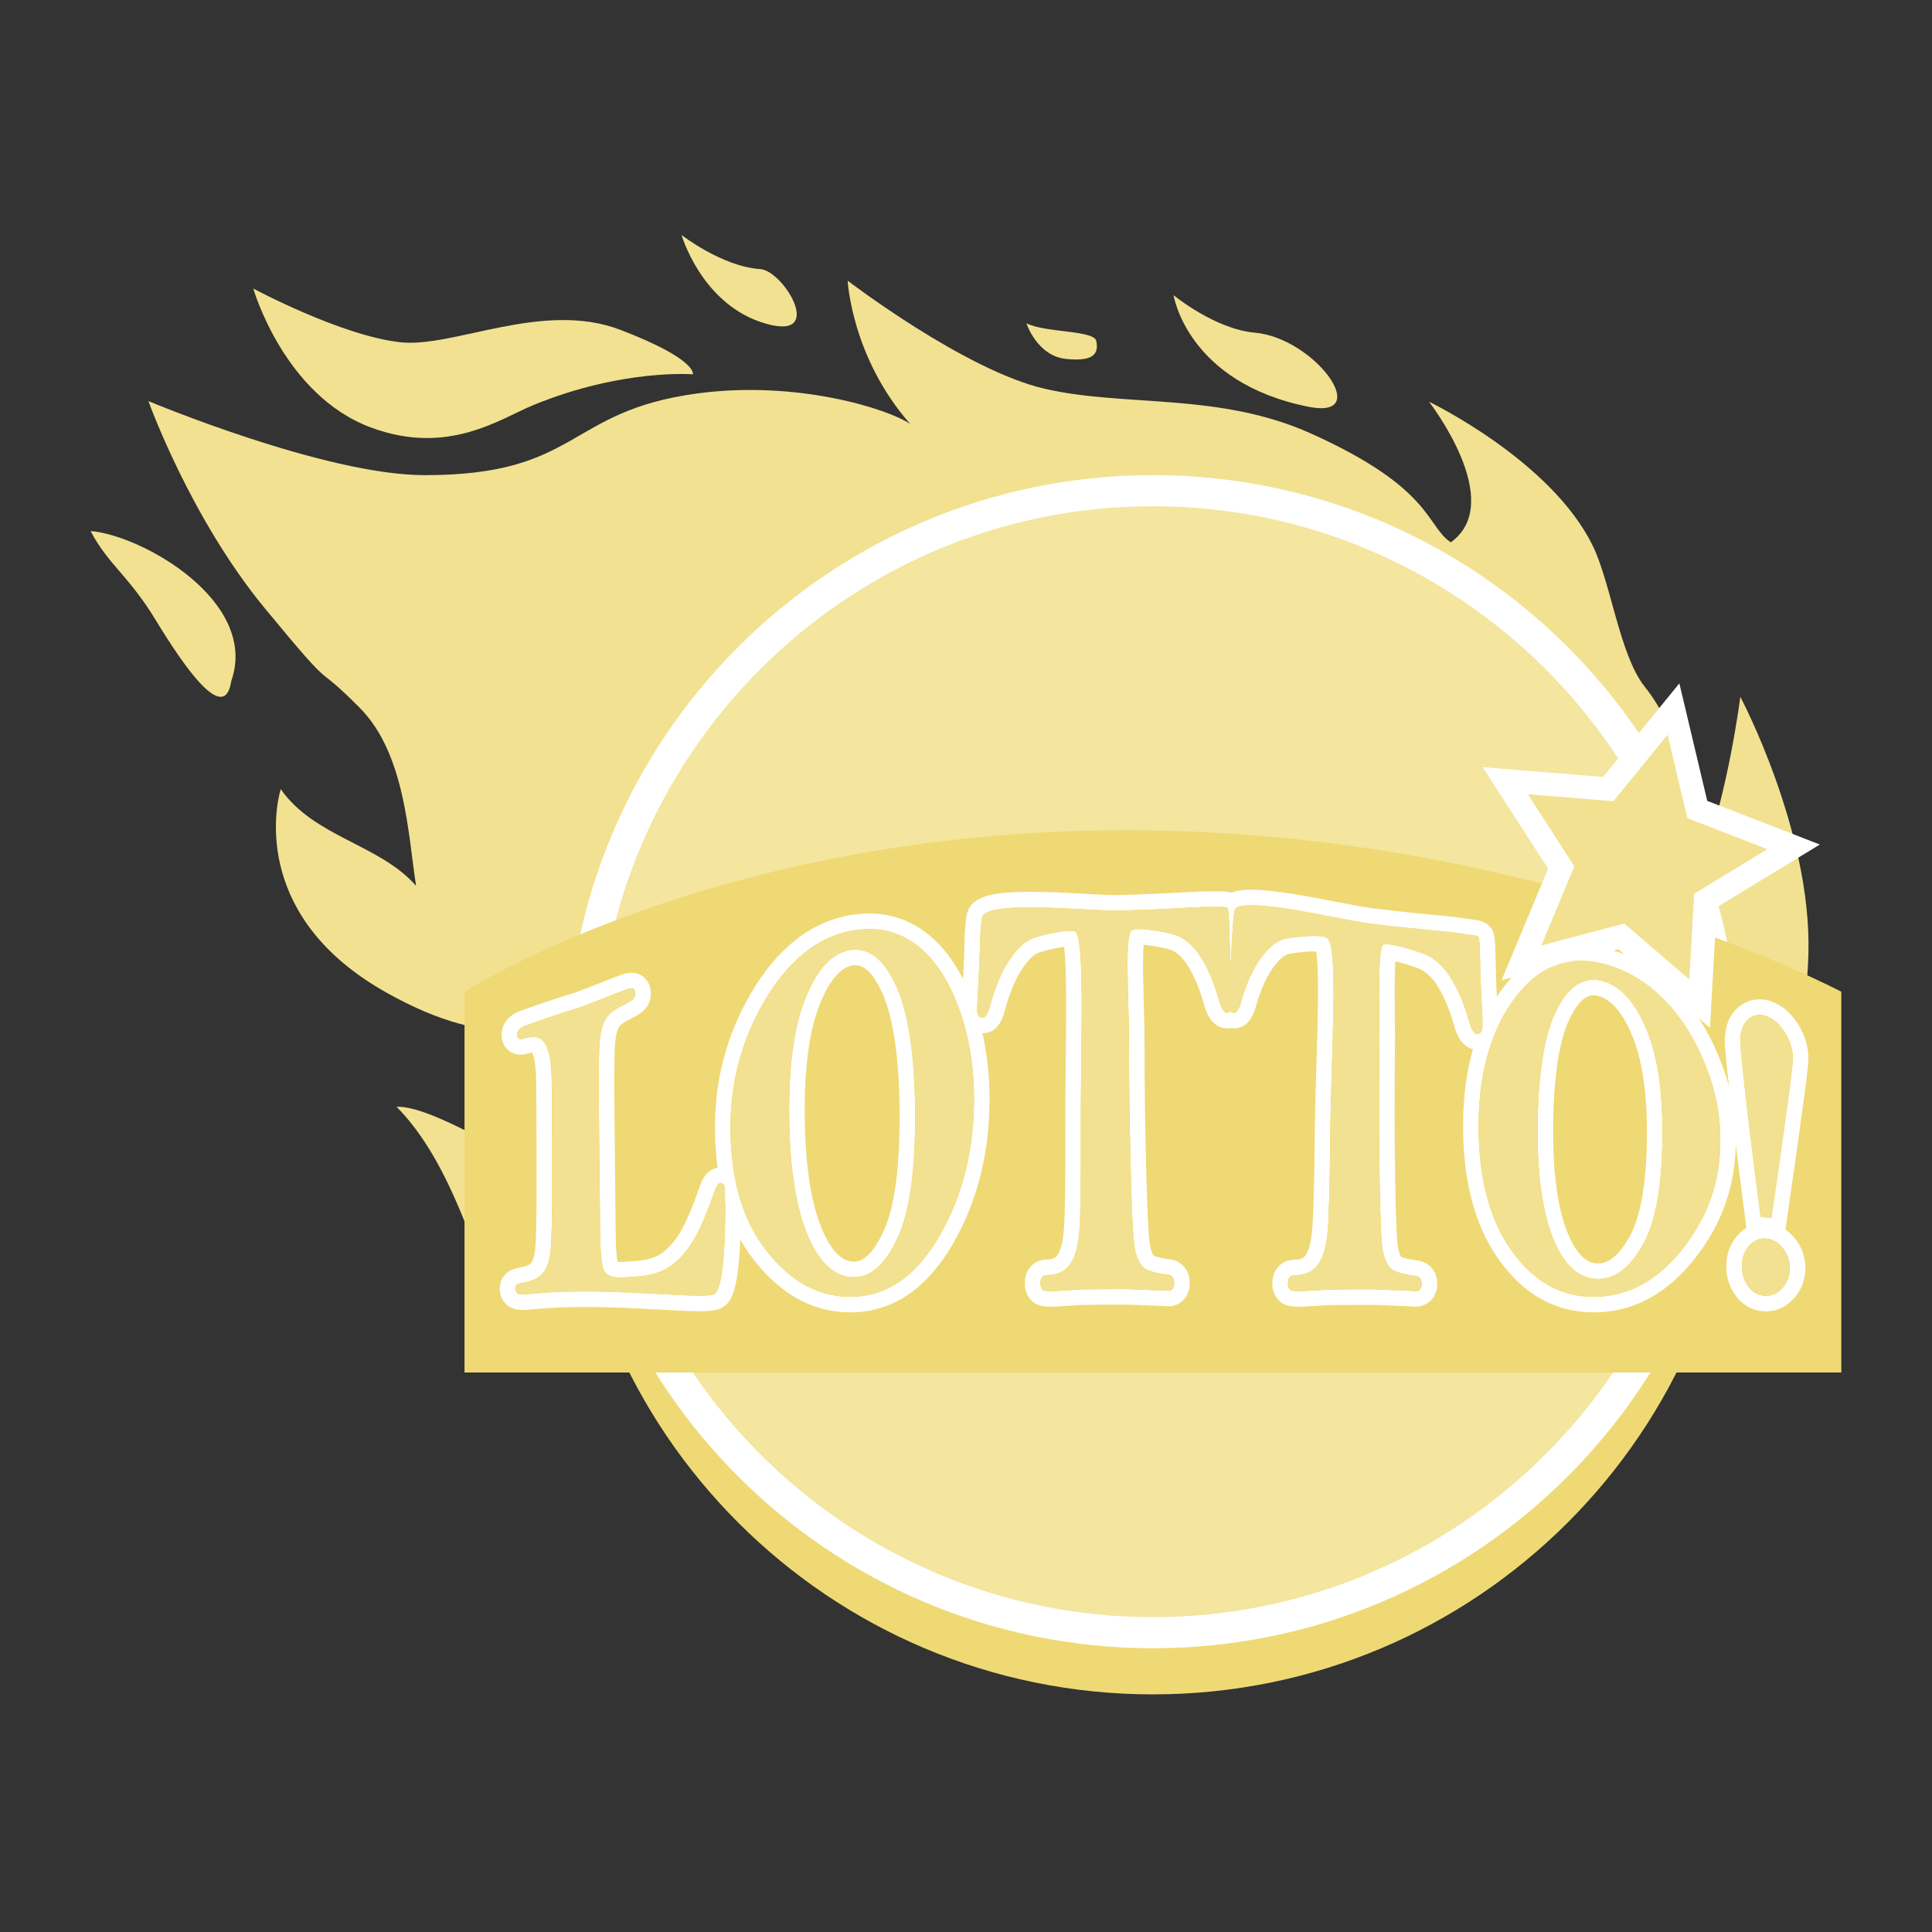 <?xml version="1.0" encoding="utf-8"?>
<!-- Generator: Adobe Illustrator 16.0.3, SVG Export Plug-In . SVG Version: 6.00 Build 0)  -->
<!DOCTYPE svg PUBLIC "-//W3C//DTD SVG 1.1//EN" "http://www.w3.org/Graphics/SVG/1.1/DTD/svg11.dtd">
<svg version="1.1" id="圖層_1" xmlns="http://www.w3.org/2000/svg" xmlns:xlink="http://www.w3.org/1999/xlink" x="0px" y="0px"
	 width="1024px" height="1024px" viewBox="0 0 1024 1024" enable-background="new 0 0 1024 1024" xml:space="preserve">
<rect x="0" y="0" width="1024" height="1024" fill="#333333" stroke="none"/>
<g>
	<g>
		<g>
			<path fill="#F2E190" d="M78.653,212.575c0,0,22.143,61.841,61.593,109.698c40.667,49.322,23.541,25.765,50.532,53.006
				c24.294,24.512,25.608,68.466,29.764,94.236c-19.384-22.084-53.997-25.771-71.756-51.29
				c-3.465,11.812-13.354,68.809,55.74,107.71c58.822,33.13,81.766,14.988,128.835,25.308c45.635,9.986,43.604,41.589,36.677,52.267
				c-6.915,10.678-16.613,29.442-51.917,25.019c-35.282-4.404-84.431-42.315-107.959-41.954
				c30.098,30.518,41.612,80.394,58.141,116.331c15.922,34.598,69.214,25.763,82.351,12.515
				c13.163-13.255,417.618-19.143,417.618-19.143l95.337,15.789c0,0,92.177-92.997,94.902-207.147
				c1.553-64.789-36.105-135.596-36.105-135.596s-6.307,49.859-20.075,86.675c-5.076-24.536-8.149-63.815-30.735-92.238
				c-13.053-16.417-17.771-54.681-27.361-74.397c-22.034-45.344-86.827-76.44-86.827-76.44s41.351,53.126,11.533,74.529
				c-13.136-8.833-9.557-28.665-74.144-57.712c-48.729-21.916-98.631-13.879-141.087-23.698
				c-42.449-9.821-104.412-57.264-104.412-57.264s1.995,40.578,33.13,75.918c-12.003-8.097-60.147-23.239-112.698-16.185
				c-70,9.393-62.082,43.327-144.636,43.327C172.087,251.836,78.653,212.575,78.653,212.575z"/>
			<path fill="#F2E190" d="M48.03,281.483c27.161,2.138,89.349,37.249,74.551,79.476c-3.559,23.647-25.178-7.866-40.13-32.43
				C68.154,305.012,57.191,299.079,48.03,281.483z"/>
			<path fill="#F2E190" d="M134.25,152.938c0,0,16.147,56.447,62.298,73.626c40.93,15.236,68.497-4.619,86.125-11.86
				c47.13-19.364,84.583-16.305,84.583-16.305s2.58-7.887-38.493-23.594c-41.063-15.702-88.348,9.687-116.533,6.6
				C180.853,177.971,134.25,152.938,134.25,152.938z"/>
			<path fill="#F2E190" d="M361.237,124.539c0,0,10.163,35.246,41.719,46.064c36.25,12.423,12.745-27.124,0-27.975
				C382.617,141.269,361.237,124.539,361.237,124.539z"/>
			<path fill="#F2E190" d="M544.033,171.345c0,0,5.555,17.333,21.113,18.914c15.563,1.573,17.035-3.547,15.934-9.458
				C579.972,174.89,554.031,176.47,544.033,171.345z"/>
			<path fill="#F2E190" d="M622.021,156.461c0,0,7.134,46.374,71.689,59.166c34.461,6.829,3.273-36.512-28.73-39.319
				C643.936,174.464,622.021,156.461,622.021,156.461z"/>
		</g>
	</g>
	<path fill="#EFD974" d="M921.964,587.181c0,171.688-139.188,310.878-310.89,310.878c-171.702,0-310.895-139.188-310.895-310.878
		c0-171.692,139.191-310.885,310.895-310.885C782.774,276.296,921.964,415.487,921.964,587.181z"/>
	<g>
		<path fill="#F4E59F" d="M611.074,865.362c-166.887,0-302.657-135.764-302.657-302.643s135.771-302.648,302.657-302.648
			c166.883,0,302.652,135.769,302.652,302.648C913.729,729.6,777.957,865.362,611.074,865.362z"/>
		<path fill="#FFFFFF" d="M611.074,268.309c162.342,0,294.417,132.073,294.417,294.412c0,162.334-132.075,294.405-294.417,294.405
			c-162.347,0-294.42-132.071-294.42-294.405C316.654,400.382,448.729,268.309,611.074,268.309 M611.074,251.836
			c-171.702,0-310.895,139.191-310.895,310.885c0,171.689,139.191,310.879,310.895,310.879c171.7,0,310.89-139.188,310.89-310.879
			C921.964,391.027,782.774,251.836,611.074,251.836L611.074,251.836z"/>
	</g>
	<path fill="#EFD974" d="M246.208,525.646v201.799h729.726V525.646c0,0-161.033-85.612-379.137-85.612
		C378.7,440.033,246.208,525.646,246.208,525.646z"/>
	<g>
		<g>
			<path fill="#F4C51C" d="M370.839,690.848c-5.398,0-12.92-0.401-21.627-0.868c-12.084-0.647-25.78-1.384-39.293-1.384
				l-2.222,0.009c-9.672,0.063-18.73,0.519-26.923,1.352c-1.864,0.188-3.293,0.236-4.168,0.236c-4.613,0-7.595-2.841-7.595-7.234
				c0-3.246,1.747-4.858,2.791-5.534c0.808-0.526,2.089-1.118,5.918-1.874c2.941-0.57,5.122-1.576,6.487-2.983
				c1.434-1.477,2.483-3.854,3.121-7.07c0.513-2.581,1.132-9.873,1.177-29.937c0.034-16.448-0.012-35.994-0.121-58.651
				c-0.056-10.73-0.871-15.727-1.542-18.021c-1.04-3.604-2.238-4.62-2.705-4.895c-0.344-0.2-0.857-0.301-1.512-0.301
				c-0.957,0-2.137,0.221-3.507,0.654c-1.118,0.354-2.118,0.526-3.059,0.526c-3.579,0-6.081-2.618-6.081-6.374
				c0-2.229,0.895-6.33,6.892-8.703c12.226-4.375,18.098-6.306,29.604-9.905c3.497-1.242,8.359-3.173,14.52-5.617l4.331-1.723
				c3.087-1.214,5.231-1.978,6.354-2.332c1.036-0.338,2.001-0.503,2.923-0.503c3.07,0,6.188,2.071,6.235,6.704
				c0.044,2.401-0.792,4.521-2.421,6.105c-0.43,0.418-1.753,1.7-7.063,4.348c-3.274,1.637-5.621,3.445-6.781,5.224
				c-0.863,1.323-2.003,4.021-2.557,9.402c-0.348,3.386-0.719,11.735-0.517,32.277l0.706,70.918
				c0.211,13.875,1.464,16.666,1.713,17.084c0.541,0.739,2.196,1.189,4.516,1.189c9.834-0.191,16.764-1.278,20.986-3.231
				c4.237-1.951,8.339-5.587,12.198-10.808c4.094-5.563,8.528-15.242,13.177-28.773c0.653-1.879,2.375-6.834,6.656-7.208
				l0.613-0.023c1.045,0,6.263,0.369,6.367,7.665l0.007,0.462c0.806,51.872-4.927,56.313-7.084,57.98
				c-1.729,1.344-4.479,1.817-10.511,1.817C370.839,690.848,370.839,690.848,370.839,690.848z"/>
			<path fill="#FFFFFF" d="M334.6,523.832c1.395,0,2.101,0.877,2.118,2.627c0.024,1.295-0.37,2.332-1.17,3.104
				c-0.8,0.779-2.819,2.02-6.032,3.619c-3.94,1.972-6.785,4.194-8.396,6.668c-1.625,2.485-2.688,6.222-3.201,11.229
				c-0.515,5.002-0.706,15.905-0.539,32.736c0.276,28.376,0.418,42.541,0.706,70.917c0.167,10.919,0.991,17.391,2.471,19.425
				c1.425,1.958,4.049,2.928,7.875,2.928c0.157,0,0.313,0,0.476-0.005c9.985-0.204,17.4-1.37,22.239-3.606
				c4.849-2.234,9.446-6.233,13.782-12.097c4.335-5.888,8.91-15.765,13.761-29.885c0.99-2.853,2.028-4.349,3.116-4.444
				c0.089-0.008,0.176-0.008,0.26-0.008c1.466,0,2.214,1.198,2.247,3.604c0.086,5.686,0.935,50.166-5.48,55.133
				c-0.896,0.694-3.736,0.952-7.991,0.952c-12.54,0-37.36-2.251-60.92-2.251c-0.75,0-1.502,0.003-2.248,0.008
				c-11.216,0.072-20.4,0.667-27.315,1.375c-1.673,0.169-2.962,0.213-3.75,0.213c-2.318,0-3.477-1.025-3.477-3.116
				c0-0.981,0.299-1.681,0.909-2.075c0.607-0.395,2.114-0.829,4.479-1.296c3.738-0.724,6.651-2.099,8.646-4.153
				c2.007-2.063,3.405-5.1,4.205-9.138c0.8-4.033,1.219-14.281,1.255-30.729c0.034-16.457-0.012-36.012-0.121-58.682
				c-0.049-9.04-0.622-15.442-1.707-19.155c-1.076-3.728-2.617-6.152-4.587-7.299c-0.994-0.576-2.19-0.86-3.583-0.86
				c-1.387,0-2.972,0.284-4.754,0.849c-0.702,0.226-1.305,0.334-1.812,0.334c-1.309,0-1.962-0.747-1.962-2.256
				c0-2.104,1.421-3.74,4.289-4.874c11.657-4.166,17.532-6.113,29.32-9.805c4.55-1.613,10.965-4.207,19.135-7.441
				c2.949-1.157,5.002-1.894,6.079-2.235C333.561,523.937,334.122,523.832,334.6,523.832 M334.604,515.597H334.6
				c-1.358,0-2.738,0.233-4.219,0.711c-1.424,0.451-3.771,1.313-6.555,2.404l-4.357,1.73c-6.035,2.396-10.82,4.295-14.374,5.562
				c-11.467,3.592-17.371,5.529-29.481,9.865l-0.131,0.044l-0.13,0.053c-8.566,3.396-9.491,9.894-9.491,12.531
				c0,6.081,4.289,10.493,10.199,10.493c1.369,0,2.777-0.238,4.305-0.722c0.764-0.24,1.321-0.361,1.703-0.418
				c0.215,0.418,0.509,1.104,0.814,2.163c0.497,1.697,1.325,6.121,1.383,16.915c0.115,23.743,0.153,42.919,0.121,58.619
				c-0.046,20.772-0.708,27.18-1.097,29.143c-0.63,3.182-1.545,4.495-2.031,5.003c-0.752,0.771-2.282,1.416-4.315,1.81
				c-3.714,0.732-5.779,1.424-7.387,2.47c-2.958,1.914-4.661,5.188-4.661,8.984c0,6.684,4.815,11.354,11.712,11.354
				c0.923,0,2.465-0.045,4.569-0.254c8.081-0.825,17.007-1.271,26.549-1.336l2.196-0.008c13.4,0,27.04,0.731,39.072,1.376
				c8.767,0.474,16.338,0.877,21.848,0.877c6.213,0,10.131-0.427,13.039-2.679c3.558-2.761,9.515-7.372,8.676-61.298l-0.006-0.468
				c-0.114-8.052-5.516-11.72-10.484-11.72c-0.32,0-0.647,0.014-0.985,0.041c-6.925,0.604-9.368,7.633-10.17,9.945
				c-4.522,13.163-8.763,22.473-12.612,27.701c-3.432,4.646-7.002,7.847-10.597,9.504c-2.554,1.178-7.911,2.63-18.96,2.854h-0.308
				c-0.457,0-0.824-0.019-1.111-0.047c-0.35-1.754-0.869-5.743-0.998-14.192c-0.288-28.332-0.43-42.496-0.706-70.872
				c-0.203-20.352,0.159-28.534,0.495-31.815c0.511-4.983,1.502-6.95,1.901-7.565c0.358-0.547,1.563-1.994,5.186-3.805
				c5.207-2.59,7.059-4.078,8.092-5.079c2.425-2.353,3.729-5.609,3.662-9.165C344.89,520.128,340.536,515.597,334.604,515.597
				L334.604,515.597z"/>
		</g>
		<g>
			<path fill="#F4C51C" d="M450.707,691.459c-18.095,0-34.091-8.671-47.546-25.771c-13.09-16.613-19.658-38.104-20.076-65.697
				c-0.382-26.053,5.632-49.357,18.391-71.243c13.271-22.749,29.902-36.055,49.437-39.547c3.35-0.6,6.652-0.903,9.814-0.903
				c9.575,0,18.349,2.761,26.078,8.206c10.049,7.084,18.23,18.495,24.32,33.912c5.947,15.073,9.047,32.101,9.221,50.612
				c0.258,28.599-6.148,54.328-19.047,76.473C488.163,680.032,471.142,691.459,450.707,691.459z M453.444,507.448
				c-0.774,0-1.565,0.07-2.367,0.209c-7.995,1.367-14.874,9.167-20.444,23.176c-5.854,14.712-8.619,35.794-8.212,62.649
				c0.382,25.729,3.609,45.896,9.596,59.924c5.503,12.894,12.409,19.428,20.53,19.428c7.406-0.068,13.938-6.374,19.589-18.748
				c6.173-13.545,9.127-35.934,8.777-66.548c-0.337-28.947-3.673-50.407-9.909-63.782
				C465.971,512.936,460.063,507.448,453.444,507.448z"/>
			<path fill="#FFFFFF" d="M460.729,492.415c8.729,0,16.639,2.476,23.706,7.454c9.436,6.654,17.068,17.396,22.861,32.059
				c5.791,14.681,8.767,31.151,8.932,49.138c0.249,27.821-5.945,52.828-18.486,74.359c-12.554,21.536-28.2,31.916-47.033,31.916
				c-17.14,0-31.914-8.444-44.31-24.199c-12.411-15.753-18.787-36.402-19.194-63.216c-0.372-25.319,5.542-48.025,17.83-69.107
				c12.29-21.064,27.806-34.202,46.604-37.563C454.761,492.694,457.792,492.415,460.729,492.415 M452.547,676.952
				c0.071,0,0.144-0.004,0.214-0.004c8.97-0.081,16.661-7.01,23.122-21.153c6.451-14.147,9.507-37.022,9.149-68.304
				c-0.347-29.522-3.775-51.486-10.296-65.474c-5.813-12.501-12.931-18.688-21.292-18.688c-1.001,0.002-2.023,0.091-3.062,0.268
				c-9.637,1.649-17.496,10.417-23.577,25.716c-6.091,15.299-8.922,36.599-8.504,64.234c0.395,26.563,3.704,46.894,9.927,61.475
				C434.407,669.501,442.515,676.952,452.547,676.952 M460.729,484.179c-3.407,0-6.952,0.326-10.541,0.967
				c-20.776,3.717-38.361,17.688-52.269,41.521c-13.146,22.558-19.346,46.559-18.952,73.38c0.434,28.537,7.29,50.841,20.961,68.19
				c14.271,18.138,31.356,27.339,50.779,27.339c22.005,0,40.223-12.113,54.148-36.002c13.277-22.794,19.873-49.232,19.608-78.583
				c-0.178-19.022-3.379-36.54-9.508-52.083c-6.394-16.183-15.063-28.215-25.774-35.771
				C480.739,487.193,471.167,484.179,460.729,484.179L460.729,484.179z M452.547,668.716c-6.316,0-11.95-5.699-16.744-16.927
				c-5.771-13.537-8.892-33.171-9.264-58.363c-0.4-26.315,2.266-46.862,7.919-61.063c3.442-8.659,9.237-19.265,17.315-20.647
				c0.574-0.098,1.138-0.146,1.671-0.147c4.878,0,9.526,4.685,13.823,13.926c5.991,12.847,9.196,33.738,9.528,62.095
				c0.344,30.002-2.485,51.8-8.408,64.793c-4.926,10.782-10.213,16.283-15.707,16.332L452.547,668.716L452.547,668.716z"/>
		</g>
		<g>
			<path fill="#F4C51C" d="M688.314,688.482c-1.653,0-3.113-0.138-4.465-0.419c-3.227-0.677-5.373-3.819-5.355-7.825
				c0.055-6.237,4.125-8.445,7.592-8.445l0,0c4.184,0,7.106-1.263,9.073-3.854c2.284-3.023,3.769-8.195,4.407-15.361
				c0.691-7.826,1.171-25.261,1.42-51.819c0.104-11.898,0.502-24.841,0.889-37.36c0.748-24.187,1.766-57.094-1.063-62.895
				c-0.57-0.132-1.856-0.336-4.416-0.336c-5.124,0-11.565,0.811-14.063,1.372c-3.539,0.8-7.171,3.75-10.799,8.763
				c-3.938,5.44-7.238,12.827-9.813,21.955c-0.655,2.357-2.403,8.641-7.567,8.641c-0.659-0.017-1.287-0.104-1.873-0.267
				c-0.62,0.201-1.271,0.305-1.939,0.305c-4.897-0.151-7.006-5.355-8.453-10.432c-2.26-7.991-5.14-14.853-8.558-20.402
				c-3.21-5.212-6.874-8.689-10.899-10.341c-2.983-1.221-13.287-3.246-18.975-3.246c-0.354,0-0.645,0.01-0.877,0.021
				c-1.287,4.784-0.836,21.574-0.498,34.063c0.193,7.1,0.39,14.358,0.402,20.962c0.031,23.752,0.345,47.019,0.929,69.146
				c0.567,21.985,1.233,35.33,1.994,39.665c0.825,4.713,2.129,6.974,3.068,8.035c0.303,0.346,2.188,2.033,10.786,3.081
				c4.44,0.539,7.203,3.739,7.203,8.353c-0.028,6.209-3.922,8.406-7.247,8.406l-2.796-0.15l-18.901-0.763
				c-14.453,0.008-23.422,0.111-26.479,0.315l-11.554,0.754c0,0-1.738,0.057-2.329,0.057c-1.649,0-3.112-0.138-4.459-0.418
				c-3.211-0.677-5.379-3.805-5.402-7.795c-0.022-2.735,0.729-4.898,2.236-6.427c0.937-0.949,2.618-2.083,5.309-2.1
				c4.139-0.017,6.97-1.28,8.92-3.962c2.27-3.116,3.691-8.43,4.243-15.792c0.6-8.026,0.85-25.82,0.739-52.874
				c-0.044-11.301,0.094-23.603,0.229-35.683c0.298-26.383,0.668-58.92-1.633-65.98c-0.048,0-0.096,0-0.145,0
				c-4.642,0-14.694,2.371-17.961,3.56c-3.655,1.326-7.367,4.846-11.035,10.458c-3.896,5.957-7.118,13.708-9.584,23.038
				c-0.619,2.364-2.271,8.649-7.247,9.008l-0.6,0.021c-3.338,0-6.928-2.184-7-8.319c0-1.095,0.33-7.807,0.982-20.001
				c0.188-3.438,0.303-7.217,0.415-10.912c0.487-16.06,0.879-20.374,3.338-22.58c3.841-3.444,12.029-4.912,27.376-4.912
				c9.225,0,19.434,0.547,28.444,1.032c6.981,0.376,13.011,0.699,17.201,0.699l1.303-0.015c10.867-0.219,23.525-0.756,38.713-1.639
				c3.592-0.209,6.824-0.315,9.604-0.315c1.149,0,2.229,0.019,3.218,0.053l2.711-0.023c2.759,0,4.487,0.193,5.814,1.189
				c2.171-1.449,5.39-2.104,10.327-2.104c11.341,0,30.219,3.639,45.389,6.563c7.682,1.48,14.31,2.758,18.411,3.271
				c10.255,1.285,22.1,2.54,38.403,4.064c5.006,0.468,9.261,1.021,12.64,1.645c0.249,0.046,0.651,0.088,1.118,0.145
				c3.563,0.427,5.839,0.801,7.327,2.411c1.761,1.916,1.883,4.6,2.099,15.652c0.064,3.348,0.138,7.123,0.299,11.044l1.065,22.379
				c-0.109,8.735-5.225,9.396-6.789,9.396c-0.004,0-0.004,0-0.004,0c-0.317,0-0.651-0.021-0.997-0.067
				c-4.354-0.62-6.326-5.587-7.682-10.359c-2.156-7.666-4.942-14.419-8.288-20.084c-3.187-5.418-6.87-9.254-10.956-11.415
				c-3.574-1.899-14.453-5.051-19.295-5.712c-1.02,5.403-0.885,21.111-0.785,32.918c0.057,6.539,0.113,13.185,0.049,19.217
				c-0.249,23.205-0.218,45.602,0.097,66.573c0.379,26.278,1.037,35.237,1.521,38.129c0.765,4.492,2.007,6.637,2.912,7.646
				c0.289,0.314,2.151,1.951,10.77,3.029c4.448,0.563,7.176,3.698,7.136,8.19c-0.08,6.001-3.962,8.124-7.256,8.124l-2.839-0.164
				l-18.87-0.771l-6.934-0.008c-10.018,0-16.979,0.085-19.593,0.244l-11.534,0.699C690.631,688.426,688.905,688.482,688.314,688.482
				z"/>
			<path fill="#FFFFFF" d="M663.219,479.785c16.569,0.002,50.811,8.24,63.289,9.803c11.69,1.466,24.557,2.771,38.531,4.078
				c4.979,0.466,9.09,1.007,12.273,1.594c1.23,0.228,5.413,0.485,6.165,1.299c1.146,1.245,0.813,11.963,1.314,24.076
				c0.427,8.97,0.644,13.456,1.063,22.401c-0.045,3.382-0.941,5.082-2.68,5.082c-0.128,0-0.272-0.008-0.418-0.027
				c-1.513-0.213-2.96-2.69-4.296-7.404c-2.235-7.946-5.123-14.991-8.71-21.057c-3.571-6.075-7.763-10.417-12.572-12.96
				c-4.229-2.244-18.174-6.313-22.697-6.312c-0.615,0-1.059,0.073-1.275,0.241c-3.341,2.55-1.854,33.563-2.104,56.091
				c-0.25,23.026-0.226,45.268,0.097,66.684c0.311,21.426,0.837,34.323,1.577,38.743c0.752,4.417,2.056,7.657,3.916,9.721
				c1.875,2.079,6.354,3.487,13.32,4.359c2.365,0.302,3.546,1.661,3.522,4.062c-0.041,2.688-1.078,4.051-3.138,4.051
				c-0.012,0-0.02,0-0.031,0c-1.014-0.062-1.553-0.097-2.565-0.157c-7.585-0.31-11.358-0.466-18.942-0.775
				c-2.542-0.008-4.906-0.013-7.103-0.013c-10.593,0-17.212,0.093-19.842,0.254c-4.625,0.281-6.918,0.418-11.539,0.7
				c-0.422,0-1.158,0.048-2.063,0.048c-1.051,0-2.332-0.063-3.62-0.33c-1.254-0.266-2.091-1.771-2.083-3.776
				c0.024-2.892,1.175-4.348,3.476-4.348c0.008,0,0.016,0,0.028,0c0.035,0,0.067,0,0.104,0c5.381,0,9.454-1.842,12.222-5.485
				c2.769-3.663,4.514-9.482,5.229-17.481c0.708-7.989,1.183-25.38,1.436-52.147c0.37-42.269,4.477-97.567-1.492-103.467
				c-0.948-0.943-3.805-1.279-7.215-1.279c-5.394,0-12.169,0.845-14.968,1.473c-4.562,1.03-8.977,4.485-13.232,10.367
				c-4.25,5.875-7.729,13.641-10.438,23.25c-1.046,3.767-2.26,5.64-3.604,5.64c-0.016,0-0.03,0-0.049,0
				c-0.849-0.023-1.479-0.354-1.981-0.868c-0.462,0.555-1.037,0.909-1.781,0.909c-0.024,0-0.048,0-0.072,0
				c-1.536-0.049-3.021-2.533-4.416-7.444c-2.341-8.265-5.329-15.441-9.016-21.431c-3.686-5.982-7.974-9.994-12.842-11.993
				c-3.729-1.522-14.632-3.553-20.539-3.553c-1.821,0-3.168,0.192-3.685,0.653c-3.833,3.44-1.447,35.098-1.407,58.516
				c0.032,23.933,0.347,47.009,0.934,69.248c0.57,22.252,1.25,35.677,2.051,40.266c0.8,4.572,2.148,7.931,4.05,10.066
				c1.886,2.135,6.392,3.581,13.365,4.428c2.363,0.29,3.582,1.722,3.582,4.267c-0.013,2.855-1.05,4.287-3.128,4.287
				c-1.025-0.06-1.528-0.085-2.555-0.141c-7.584-0.303-11.397-0.467-18.981-0.766c-14.784,0-23.744,0.104-26.921,0.322
				c-4.609,0.312-6.926,0.442-11.55,0.747c-0.42,0-1.151,0.049-2.053,0.049c-1.046,0-2.328-0.063-3.618-0.329
				c-1.256-0.266-2.115-1.77-2.124-3.789c-0.023-2.91,1.134-4.37,3.449-4.384c5.435-0.022,9.509-1.909,12.228-5.662
				c2.739-3.761,4.407-9.731,5.02-17.903c0.611-8.164,0.86-25.903,0.752-53.194c-0.166-43.129,2.328-100.839-2.826-105.208
				c-0.468-0.392-1.48-0.558-2.841-0.558c-5.275,0-15.749,2.491-19.368,3.807c-4.549,1.65-8.906,5.696-13.077,12.077
				c-4.167,6.373-7.537,14.464-10.115,24.241c-1.018,3.867-2.207,5.852-3.56,5.946c-0.104,0.009-0.205,0.014-0.306,0.014
				c-1.897,0-2.848-1.412-2.884-4.251c0-0.909,0.321-7.466,0.978-19.732c0.671-12.252,0.418-28.878,2.39-30.646
				c3.33-2.988,13.119-3.862,24.629-3.86c16.207,0,35.824,1.731,45.646,1.731c0.486,0,0.949-0.007,1.393-0.015
				c11.76-0.24,24.732-0.825,38.86-1.645c3.567-0.209,6.695-0.313,9.366-0.313c1.103,0,2.123,0.019,3.068,0.052
				c0.104,0.005,0.229,0.007,0.374,0.007c0.611,0,1.54-0.028,2.484-0.028c1.491,0,3.024,0.067,3.398,0.413
				c1.135,1.058,0.945,12.773,1.563,25.787c0.085,1.583,0.17,3.004,0.242,4.371c0.787-12.309,1.094-28.719,2.719-29.945
				C656.438,480.236,659.347,479.785,663.219,479.785 M663.219,471.549L663.219,471.549c-4.438,0-7.786,0.509-10.399,1.613
				c-1.851-0.624-3.82-0.7-5.742-0.7c-0.571,0-1.134,0.01-1.643,0.019l-0.844,0.01c-1.113-0.038-2.236-0.059-3.442-0.059
				c-2.858,0-6.173,0.111-9.85,0.325c-15.125,0.879-27.736,1.412-38.547,1.633c-0.387,0.009-0.797,0.014-1.223,0.014
				c-4.078,0-10.056-0.322-16.98-0.694c-9.06-0.486-19.331-1.038-28.665-1.038c-16.674-0.002-25.4,1.728-30.126,5.966
				c-3.867,3.47-4.188,8.522-4.704,25.521c-0.11,3.662-0.224,7.406-0.411,10.806c-0.99,18.498-0.99,19.721-0.99,20.185
				c0.104,8.653,5.659,12.486,11.119,12.486c0.299,0,0.604-0.013,0.913-0.037c7.898-0.563,10.171-9.226,10.919-12.067
				c2.349-8.893,5.389-16.239,9.04-21.824c3.949-6.044,7.07-8.146,8.997-8.843c2.36-0.858,8.778-2.415,13.355-3.042
				c1.432,10.837,1.109,39.714,0.861,61.544c-0.134,12.001-0.274,24.401-0.23,35.748c0.108,26.949-0.141,44.628-0.728,52.551
				c-0.644,8.639-2.445,12.274-3.468,13.673c-0.808,1.118-2.105,2.253-5.604,2.271c-4.11,0.022-6.741,1.816-8.229,3.324
				c-1.58,1.605-3.458,4.533-3.417,9.363c0.031,5.955,3.516,10.697,8.67,11.778c1.639,0.343,3.37,0.507,5.31,0.507
				c0.644,0,1.214-0.016,1.681-0.032l0.388-0.016h0.232l0.307-0.017l5.532-0.361c1.818-0.112,3.604-0.227,6.018-0.391
				c2.034-0.141,8.235-0.302,26.205-0.302l9.695,0.385l9.117,0.371l1.335,0.075l1.082,0.063l0.233,0.012h0.232
				c5.449,0,11.329-3.909,11.364-12.487c0-6.691-4.348-11.688-10.825-12.476c-5.734-0.699-7.821-1.632-8.356-1.922
				c-0.436-0.604-1.299-2.181-1.936-5.823c-0.498-2.839-1.238-11.924-1.935-39.05c-0.583-22.104-0.897-45.332-0.929-69.053
				c-0.014-6.676-0.211-13.986-0.402-21.064c-0.274-10.063-0.627-23.129-0.072-29.729c5.272,0.442,12.575,1.925,14.751,2.815
				c3.193,1.307,6.201,4.23,8.94,8.683c3.222,5.232,5.947,11.743,8.106,19.36c1.025,3.607,3.749,13.171,12.085,13.429l0.129,0.009
				h0.201c0.685,0,1.349-0.064,1.994-0.193c0.508,0.089,1.02,0.137,1.537,0.153h0.116h0.165c5.502,0,9.382-3.922,11.542-11.663
				c2.434-8.64,5.521-15.588,9.178-20.636c2.936-4.062,5.907-6.604,8.372-7.162c2.02-0.454,8.157-1.27,13.151-1.27
				c0.441,0,0.837,0.006,1.183,0.016c1.713,9.35,0.837,37.723,0.181,58.973c-0.39,12.539-0.788,25.505-0.893,37.449
				c-0.246,26.445-0.721,43.771-1.403,51.496c-0.749,8.37-2.574,11.894-3.595,13.244c-0.825,1.086-2.152,2.212-5.651,2.212
				c-5.723,0-11.771,3.917-11.844,12.516c-0.028,6.041,3.436,10.813,8.622,11.903c1.642,0.343,3.379,0.508,5.317,0.508
				c0.643,0,1.214-0.017,1.681-0.032l0.396-0.018h0.213l0.284-0.016l5.769-0.35l5.767-0.352c1.455-0.088,5.93-0.235,19.336-0.235
				c2.145,0,4.448,0.003,6.918,0.012l9.219,0.378l9.57,0.395l0.93,0.057l1.504,0.089l0.213,0.012l0.21,0.004
				c5.477,0,11.341-3.813,11.454-12.178c0.063-6.57-4.248-11.519-10.728-12.342c-5.729-0.716-7.842-1.625-8.408-1.922
				c-0.369-0.528-1.167-1.999-1.741-5.369c-0.374-2.229-1.065-10.095-1.46-37.482c-0.313-20.943-0.347-43.305-0.098-66.474
				c0.068-6.084,0.009-12.8-0.049-19.3c-0.072-8.792-0.177-20.974,0.274-27.971c4.89,1.18,11.47,3.228,13.75,4.438
				c3.414,1.803,6.551,5.121,9.338,9.858c3.173,5.374,5.82,11.8,7.878,19.11c1.042,3.675,3.476,12.25,11.072,13.327
				c0.542,0.081,1.064,0.113,1.572,0.113c1.102,0,10.745-0.37,10.913-13.207v-0.25l-0.008-0.245
				c-0.418-8.947-0.635-13.444-1.064-22.413c-0.156-3.838-0.229-7.582-0.294-10.902c-0.233-11.694-0.299-15.224-3.186-18.357
				c-2.635-2.851-6.313-3.288-9.873-3.714c-0.356-0.042-0.68-0.076-0.903-0.113c-3.455-0.637-7.826-1.206-12.959-1.688
				c-16.256-1.521-28.063-2.771-38.271-4.049c-3.965-0.497-10.537-1.764-18.146-3.229
				C694.041,475.229,674.95,471.551,663.219,471.549L663.219,471.549z"/>
		</g>
		<g>
			<path fill="#F4C51C" d="M844.579,691.459c-18.709,0-34.498-8.889-46.94-26.411c-12.391-17.457-18.459-41.326-18.041-70.95
				c0.401-28.288,7.396-51.372,20.791-68.612c10.489-13.507,23.125-20.355,37.547-20.355c4.448,0,9.117,0.66,13.884,1.965
				c12.522,3.42,23.833,10.279,33.616,20.385c9.237,9.557,16.75,21.509,22.341,35.536c5.604,14.083,8.269,27.905,8.14,42.26
				c-0.193,21.999-6.868,41.182-20.413,58.646C881.361,682.192,864.229,691.459,844.579,691.459z M844.604,523.41
				c-5.911,0-11.026,4.318-15.645,13.215c-6.152,11.832-9.471,31.377-9.869,58.093c-0.387,25.751,2.236,45.888,7.794,59.844
				c5.084,12.804,11.659,19.082,20.097,19.201h0.005c7.339,0,13.979-5.252,19.963-15.604c6.354-11.012,9.741-29.375,10.063-54.582
				c0.313-23.864-2.463-42.906-8.241-56.593c-5.578-13.247-12.494-21.019-20.56-23.093
				C846.968,523.57,845.754,523.41,844.604,523.41z"/>
			<path fill="#FFFFFF" d="M837.936,509.248c4.11,0,8.373,0.609,12.797,1.818c12.194,3.331,22.755,9.987,31.748,19.276
				c8.979,9.29,16.121,20.77,21.476,34.192c5.336,13.424,7.963,26.8,7.842,40.707c-0.188,21.483-6.651,39.517-19.55,56.158
				c-12.889,16.648-28.83,25.939-47.668,25.939c-17.136,0-31.658-7.883-43.578-24.677c-11.921-16.792-17.688-39.928-17.285-68.505
				c0.386-26.993,7.037-49.557,19.923-66.148C813.439,515.396,824.89,509.248,837.936,509.248 M847.201,677.882
				c8.844,0,16.618-6.081,23.31-17.664c6.761-11.706,10.283-30.361,10.617-56.593c0.321-24.745-2.542-43.988-8.565-58.244
				c-6.018-14.286-13.777-23.017-23.325-25.479c-1.584-0.409-3.128-0.611-4.634-0.611c-7.479,0-13.918,5.068-19.3,15.436
				c-6.471,12.455-9.921,32.616-10.331,59.932c-0.395,26.241,2.291,46.881,8.088,61.427c5.778,14.559,13.745,21.652,23.859,21.798
				C847.018,677.882,847.109,677.882,847.201,677.882 M837.936,501.012c-15.757,0-29.486,7.383-40.803,21.948
				c-13.952,17.96-21.234,41.877-21.652,71.078c-0.431,30.516,5.895,55.209,18.806,73.396
				c13.255,18.677,30.178,28.144,50.294,28.144c20.989,0,39.22-9.805,54.179-29.136c14.112-18.198,21.074-38.194,21.275-61.125
				c0.129-14.904-2.626-29.234-8.429-43.82c-5.793-14.534-13.599-26.938-23.206-36.879c-10.312-10.646-22.247-17.876-35.494-21.496
				C847.784,501.721,842.745,501.012,837.936,501.012L837.936,501.012z M847.201,669.646h-0.161
				c-2.42-0.032-9.788-0.137-16.327-16.602c-5.357-13.457-7.883-33.059-7.505-58.262c0.387-26.072,3.556-44.999,9.403-56.259
				c3.787-7.297,7.824-10.995,11.992-10.995c0.805,0,1.672,0.12,2.584,0.354c6.745,1.737,12.729,8.703,17.785,20.695
				c5.563,13.168,8.225,31.65,7.918,54.943c-0.313,24.5-3.515,42.188-9.516,52.574C858.188,665.089,852.743,669.646,847.201,669.646
				L847.201,669.646z"/>
		</g>
		<g>
			<path fill="#F4C51C" d="M935.898,690.92c-4.789-0.016-9.018-2.127-12.222-6.104c-3.075-3.787-4.621-8.423-4.577-13.763
				c0.028-5.271,1.649-9.789,4.812-13.424c3.007-3.468,6.885-5.305,11.188-5.305c0.414,0,0.832,0.016,1.255,0.048
				c4.576,0.35,8.534,2.562,11.771,6.571c3.068,3.815,4.629,8.24,4.629,13.153c-0.016,5.061-1.617,9.448-4.762,13.063
				c-3.289,3.769-7.465,5.76-12.081,5.76H935.898L935.898,690.92z"/>
			<path fill="#FFFFFF" d="M935.099,656.441c0.307,0,0.619,0.013,0.935,0.035c3.441,0.268,6.4,1.973,8.887,5.053
				c2.47,3.071,3.717,6.57,3.717,10.567c-0.017,4.063-1.255,7.488-3.753,10.361c-2.506,2.874-5.493,4.343-8.972,4.343
				c-3.531-0.009-6.557-1.505-9.024-4.573c-2.485-3.061-3.704-6.82-3.668-11.144c0.023-4.264,1.287-7.871,3.796-10.75
				C929.291,657.717,931.986,656.441,935.099,656.441 M935.099,648.206c-5.532,0-10.48,2.329-14.302,6.728
				c-3.769,4.327-5.782,9.898-5.814,16.104c-0.047,6.218,1.858,11.888,5.511,16.385c3.989,4.954,9.321,7.602,15.395,7.616
				c5.867,0,11.115-2.477,15.205-7.17c3.817-4.388,5.761-9.68,5.779-15.744c0-5.9-1.865-11.197-5.533-15.757
				c-3.93-4.866-9-7.667-14.675-8.102C936.145,648.227,935.621,648.206,935.099,648.206L935.099,648.206z"/>
		</g>
		<g>
			<path fill="#F4C51C" d="M929.518,648.717l-0.424-3.206c-7.058-53.894-10.834-88.536-10.806-93.765
				c0.057-6.804,2.055-11.823,5.937-14.933c2.518-2.016,5.315-3.036,8.324-3.036c1.762,0,3.587,0.361,5.421,1.069
				c4.694,1.826,8.671,5.413,11.841,10.665c3.035,5.027,4.575,10.247,4.575,15.499c0,4.445-3.204,28.321-11.437,85.163l-0.572,3.94
				L929.518,648.717z"/>
			<path fill="#FFFFFF" d="M932.549,537.896c1.264,0,2.573,0.268,3.938,0.798c3.872,1.504,7.13,4.522,9.792,8.942
				c2.663,4.408,3.99,8.84,3.99,13.376c0,4.328-3.621,30.875-11.395,84.575c-2.28-0.253-3.415-0.361-5.698-0.61
				c-7.345-56.098-10.795-88.718-10.771-93.206c0.048-5.469,1.516-9.435,4.392-11.742
				C928.583,538.604,930.498,537.896,932.549,537.896 M932.549,529.66c-3.909,0-7.682,1.362-10.897,3.939
				c-3.362,2.694-7.394,8.022-7.48,18.098c-0.028,5.395,3.765,40.272,10.842,94.349l0.837,6.411l6.427,0.708l2.881,0.305
				l2.813,0.303l7.915,0.872l1.144-7.878c9.559-66.02,11.478-81.757,11.478-85.755c0-6.016-1.737-11.946-5.172-17.635
				c-3.646-6.04-8.309-10.202-13.858-12.362C937.146,530.114,934.821,529.66,932.549,529.66L932.549,529.66z"/>
		</g>
	</g>
	<g>
		<polygon fill="#F2E190" points="859.327,496.312 806.406,510.302 827.487,459.792 797.831,413.788 852.395,418.229 
			886.977,375.806 899.611,429.062 950.643,448.846 903.903,477.322 900.852,531.969 		"/>
		<g>
			<path fill="#FFFFFF" d="M883.854,389.41l8.998,37.918l1.498,6.32l6.058,2.348l36.333,14.086l-33.275,20.273l-5.551,3.378
				l-0.361,6.482l-2.172,38.912l-29.566-25.388l-4.927-4.231l-6.278,1.659l-37.683,9.961l15.013-35.965l2.502-5.995l-3.52-5.457
				l-21.118-32.754l38.854,3.163l6.472,0.527l4.105-5.035L883.854,389.41 M890.097,362.2l-40.441,49.609l-63.8-5.194l34.683,53.794
				l-24.651,59.063l61.88-16.357l48.556,41.689l3.569-63.896l54.654-33.295l-59.674-23.135L890.097,362.2L890.097,362.2z"/>
		</g>
	</g>
	<g>
		<g>
			<g>
				<path fill="#F2E190" d="M381.804,627.048c-1.088,0.097-2.125,1.593-3.116,4.444c-4.851,14.12-9.426,23.997-13.761,29.885
					c-4.335,5.862-8.934,9.861-13.783,12.097c-4.838,2.236-12.253,3.402-22.238,3.606c-4.084,0.086-6.867-0.884-8.35-2.923
					c-1.479-2.034-2.304-8.506-2.471-19.425c-0.288-28.376-0.43-42.541-0.706-70.917c-0.167-16.831,0.024-27.734,0.539-32.736
					c0.513-5.008,1.577-8.743,3.201-11.229c1.609-2.474,4.454-4.696,8.396-6.668c3.213-1.601,5.232-2.84,6.032-3.62
					c0.8-0.771,1.194-1.809,1.17-3.104c-0.023-2.35-1.291-3.13-3.798-2.317c-1.076,0.343-3.129,1.078-6.079,2.235
					c-8.17,3.234-14.585,5.828-19.135,7.441c-11.788,3.69-17.663,5.639-29.32,9.805c-2.868,1.134-4.289,2.771-4.289,4.874
					c0,2.091,1.255,2.723,3.774,1.922c3.571-1.134,6.354-1.134,8.337,0.013c1.97,1.146,3.511,3.571,4.587,7.299
					c1.085,3.713,1.658,10.115,1.707,19.155c0.108,22.67,0.154,42.225,0.121,58.681c-0.037,16.447-0.455,26.695-1.255,30.729
					c-0.8,4.038-2.198,7.074-4.205,9.138c-1.995,2.056-4.908,3.431-8.646,4.153c-2.365,0.467-3.871,0.901-4.479,1.296
					c-0.609,0.396-0.909,1.093-0.909,2.075c0,2.091,1.158,3.116,3.477,3.116c0.789,0,2.078-0.044,3.75-0.213
					c6.915-0.708,16.099-1.304,27.315-1.375c32.175-0.202,67.54,4.098,71.159,1.291c6.415-4.968,5.565-49.447,5.48-55.134
					C384.276,628.102,383.441,626.903,381.804,627.048z"/>
			</g>
			<g>
				<path fill="#F2E190" d="M484.435,499.869c-9.446-6.654-20.388-8.835-32.796-6.615c-18.799,3.362-34.314,16.499-46.604,37.563
					c-12.288,21.082-18.202,43.788-17.83,69.107c0.407,26.813,6.783,47.463,19.194,63.216c12.396,15.755,27.17,24.199,44.31,24.199
					c18.833,0,34.479-10.38,47.033-31.916c12.542-21.532,18.735-46.538,18.487-74.359c-0.166-17.985-3.142-34.457-8.933-49.138
					C501.503,517.265,493.87,506.523,484.435,499.869z M475.883,655.795c-6.461,14.144-14.152,21.072-23.122,21.153
					c-10.129,0.107-18.309-7.344-24.532-21.926c-6.222-14.582-9.531-34.912-9.926-61.476c-0.418-27.637,2.413-48.937,8.504-64.233
					c6.081-15.3,13.939-24.067,23.577-25.717c9.698-1.658,17.844,4.422,24.354,18.421c6.521,13.986,9.95,35.95,10.296,65.474
					C485.39,618.771,482.333,641.646,475.883,655.795z"/>
			</g>
			<g>
				<path fill="#F2E190" d="M785.855,543.036c-0.42-8.945-0.637-13.434-1.063-22.401c-0.502-12.112-0.168-22.831-1.314-24.076
					c-0.752-0.813-4.935-1.071-6.165-1.299c-3.185-0.587-7.296-1.128-12.273-1.594c-13.977-1.307-26.841-2.612-38.531-4.078
					c-15.398-1.929-63.899-14.013-71.509-8.265c-1.625,1.227-1.931,17.637-2.718,29.944c-0.073-1.366-0.158-2.788-0.243-4.37
					c-0.618-13.013-0.429-24.729-1.563-25.787c-0.672-0.615-5.015-0.347-6.258-0.392c-3.236-0.116-7.396-0.036-12.435,0.261
					c-14.128,0.819-27.103,1.404-38.861,1.645c-15.516,0.317-63.413-5.26-71.666,2.143c-1.971,1.769-1.718,18.395-2.389,30.646
					c-0.656,12.268-0.979,18.823-0.979,19.732c0.036,2.982,1.091,4.392,3.189,4.237c1.352-0.096,2.542-2.079,3.559-5.947
					c2.578-9.776,5.948-17.867,10.115-24.24c4.171-6.38,8.529-10.427,13.078-12.077c4.553-1.655,19.936-5.168,22.208-3.25
					c5.155,4.369,2.661,62.079,2.827,105.208c0.107,27.291-0.142,45.03-0.752,53.194c-0.612,8.172-2.28,14.144-5.021,17.903
					c-2.719,3.753-6.793,5.64-12.227,5.662c-2.316,0.013-3.475,1.473-3.45,4.384c0.009,2.021,0.869,3.523,2.124,3.789
					c2.4,0.498,4.766,0.28,5.671,0.28c4.624-0.305,6.94-0.438,11.55-0.747c3.178-0.218,12.138-0.322,26.921-0.322
					c7.584,0.298,11.397,0.463,18.981,0.766c1.026,0.056,1.529,0.081,2.555,0.141c2.078,0,3.115-1.432,3.128-4.287
					c0-2.545-1.219-3.977-3.582-4.267c-6.975-0.847-11.479-2.293-13.364-4.429c-1.901-2.136-3.25-5.493-4.051-10.065
					c-0.801-4.589-1.479-18.014-2.051-40.267c-0.587-22.238-0.899-45.314-0.933-69.247c-0.04-23.419-2.426-55.074,1.407-58.516
					c2.188-1.955,19.349,0.909,24.223,2.899c4.869,1.999,9.157,6.01,12.842,11.993c3.688,5.988,6.675,13.167,9.017,21.431
					c1.396,4.911,2.88,7.396,4.416,7.444c0.779,0.023,1.375-0.34,1.854-0.909c0.503,0.516,1.134,0.845,1.982,0.868
					c1.359,0.049,2.591-1.825,3.651-5.64c2.71-9.609,6.189-17.375,10.439-23.25c4.256-5.881,8.671-9.336,13.231-10.368
					c4.563-1.024,19.733-2.626,22.184-0.192c5.968,5.898,1.861,61.199,1.492,103.467c-0.253,26.768-0.729,44.158-1.437,52.146
					c-0.716,8-2.461,13.819-5.229,17.482c-2.783,3.668-6.894,5.51-12.326,5.485c-2.316-0.012-3.479,1.443-3.503,4.348
					c-0.008,2.007,0.829,3.512,2.083,3.776c2.396,0.5,4.762,0.281,5.683,0.281c4.621-0.281,6.914-0.419,11.539-0.699
					c3.177-0.192,12.169-0.29,26.944-0.241c7.584,0.31,11.356,0.467,18.941,0.774c1.015,0.063,1.554,0.098,2.565,0.158
					c2.083,0.008,3.128-1.352,3.169-4.051c0.023-2.4-1.157-3.76-3.521-4.063c-6.967-0.871-11.446-2.279-13.32-4.358
					c-1.861-2.063-3.165-5.304-3.917-9.721c-0.74-4.421-1.268-17.317-1.577-38.743c-0.321-21.416-0.346-43.656-0.096-66.685
					c0.25-22.525-1.238-53.541,2.103-56.09c1.815-1.386,19.173,3.521,23.974,6.07c4.811,2.544,9.002,6.885,12.572,12.96
					c3.587,6.063,6.476,13.109,8.71,21.057c1.336,4.713,2.783,7.191,4.296,7.404C784.77,548.377,785.807,546.679,785.855,543.036z"
					/>
			</g>
			<g>
				<path fill="#F2E190" d="M882.479,530.343c-8.992-9.289-19.553-15.944-31.748-19.276c-18.467-5.05-34.206,0.357-47.093,16.944
					c-12.886,16.594-19.537,39.155-19.923,66.148c-0.401,28.577,5.364,51.713,17.285,68.505
					c11.92,16.794,26.442,24.677,43.578,24.677c18.838,0,34.779-9.291,47.668-25.939c12.898-16.643,19.359-34.675,19.55-56.158
					c0.121-13.907-2.506-27.283-7.842-40.707C898.602,551.111,891.459,539.633,882.479,530.343z M870.511,660.218
					c-6.76,11.703-14.631,17.793-23.591,17.664c-10.114-0.146-18.081-7.239-23.859-21.798c-5.797-14.546-8.481-35.186-8.088-61.427
					c0.41-27.314,3.86-47.477,10.331-59.932c6.462-12.446,14.45-17.259,23.934-14.823c9.548,2.462,17.309,11.191,23.325,25.479
					c6.023,14.256,8.888,33.499,8.565,58.244C880.794,629.854,877.271,648.512,870.511,660.218z"/>
			</g>
			<g>
				<path fill="#F2E190" d="M936.032,656.478c-3.513-0.271-6.521,0.982-9.019,3.857c-2.509,2.879-3.771,6.486-3.796,10.75
					c-0.036,4.322,1.183,8.083,3.668,11.145c2.47,3.067,5.493,4.563,9.024,4.572c3.479,0,6.466-1.469,8.972-4.343
					c2.498-2.873,3.736-6.299,3.753-10.361c0-3.997-1.247-7.496-3.717-10.567C942.434,658.449,939.475,656.744,936.032,656.478z"/>
			</g>
			<g>
				<path fill="#F2E190" d="M938.875,645.587c7.773-53.7,11.395-80.247,11.395-84.575c0-4.536-1.328-8.968-3.99-13.376
					c-2.662-4.42-5.92-7.438-9.792-8.942c-3.584-1.389-6.81-0.971-9.688,1.335c-2.876,2.309-4.344,6.273-4.392,11.742
					c-0.024,4.488,3.426,37.108,10.771,93.206C935.46,645.226,936.595,645.334,938.875,645.587z"/>
			</g>
		</g>
	</g>
</g>
</svg>
